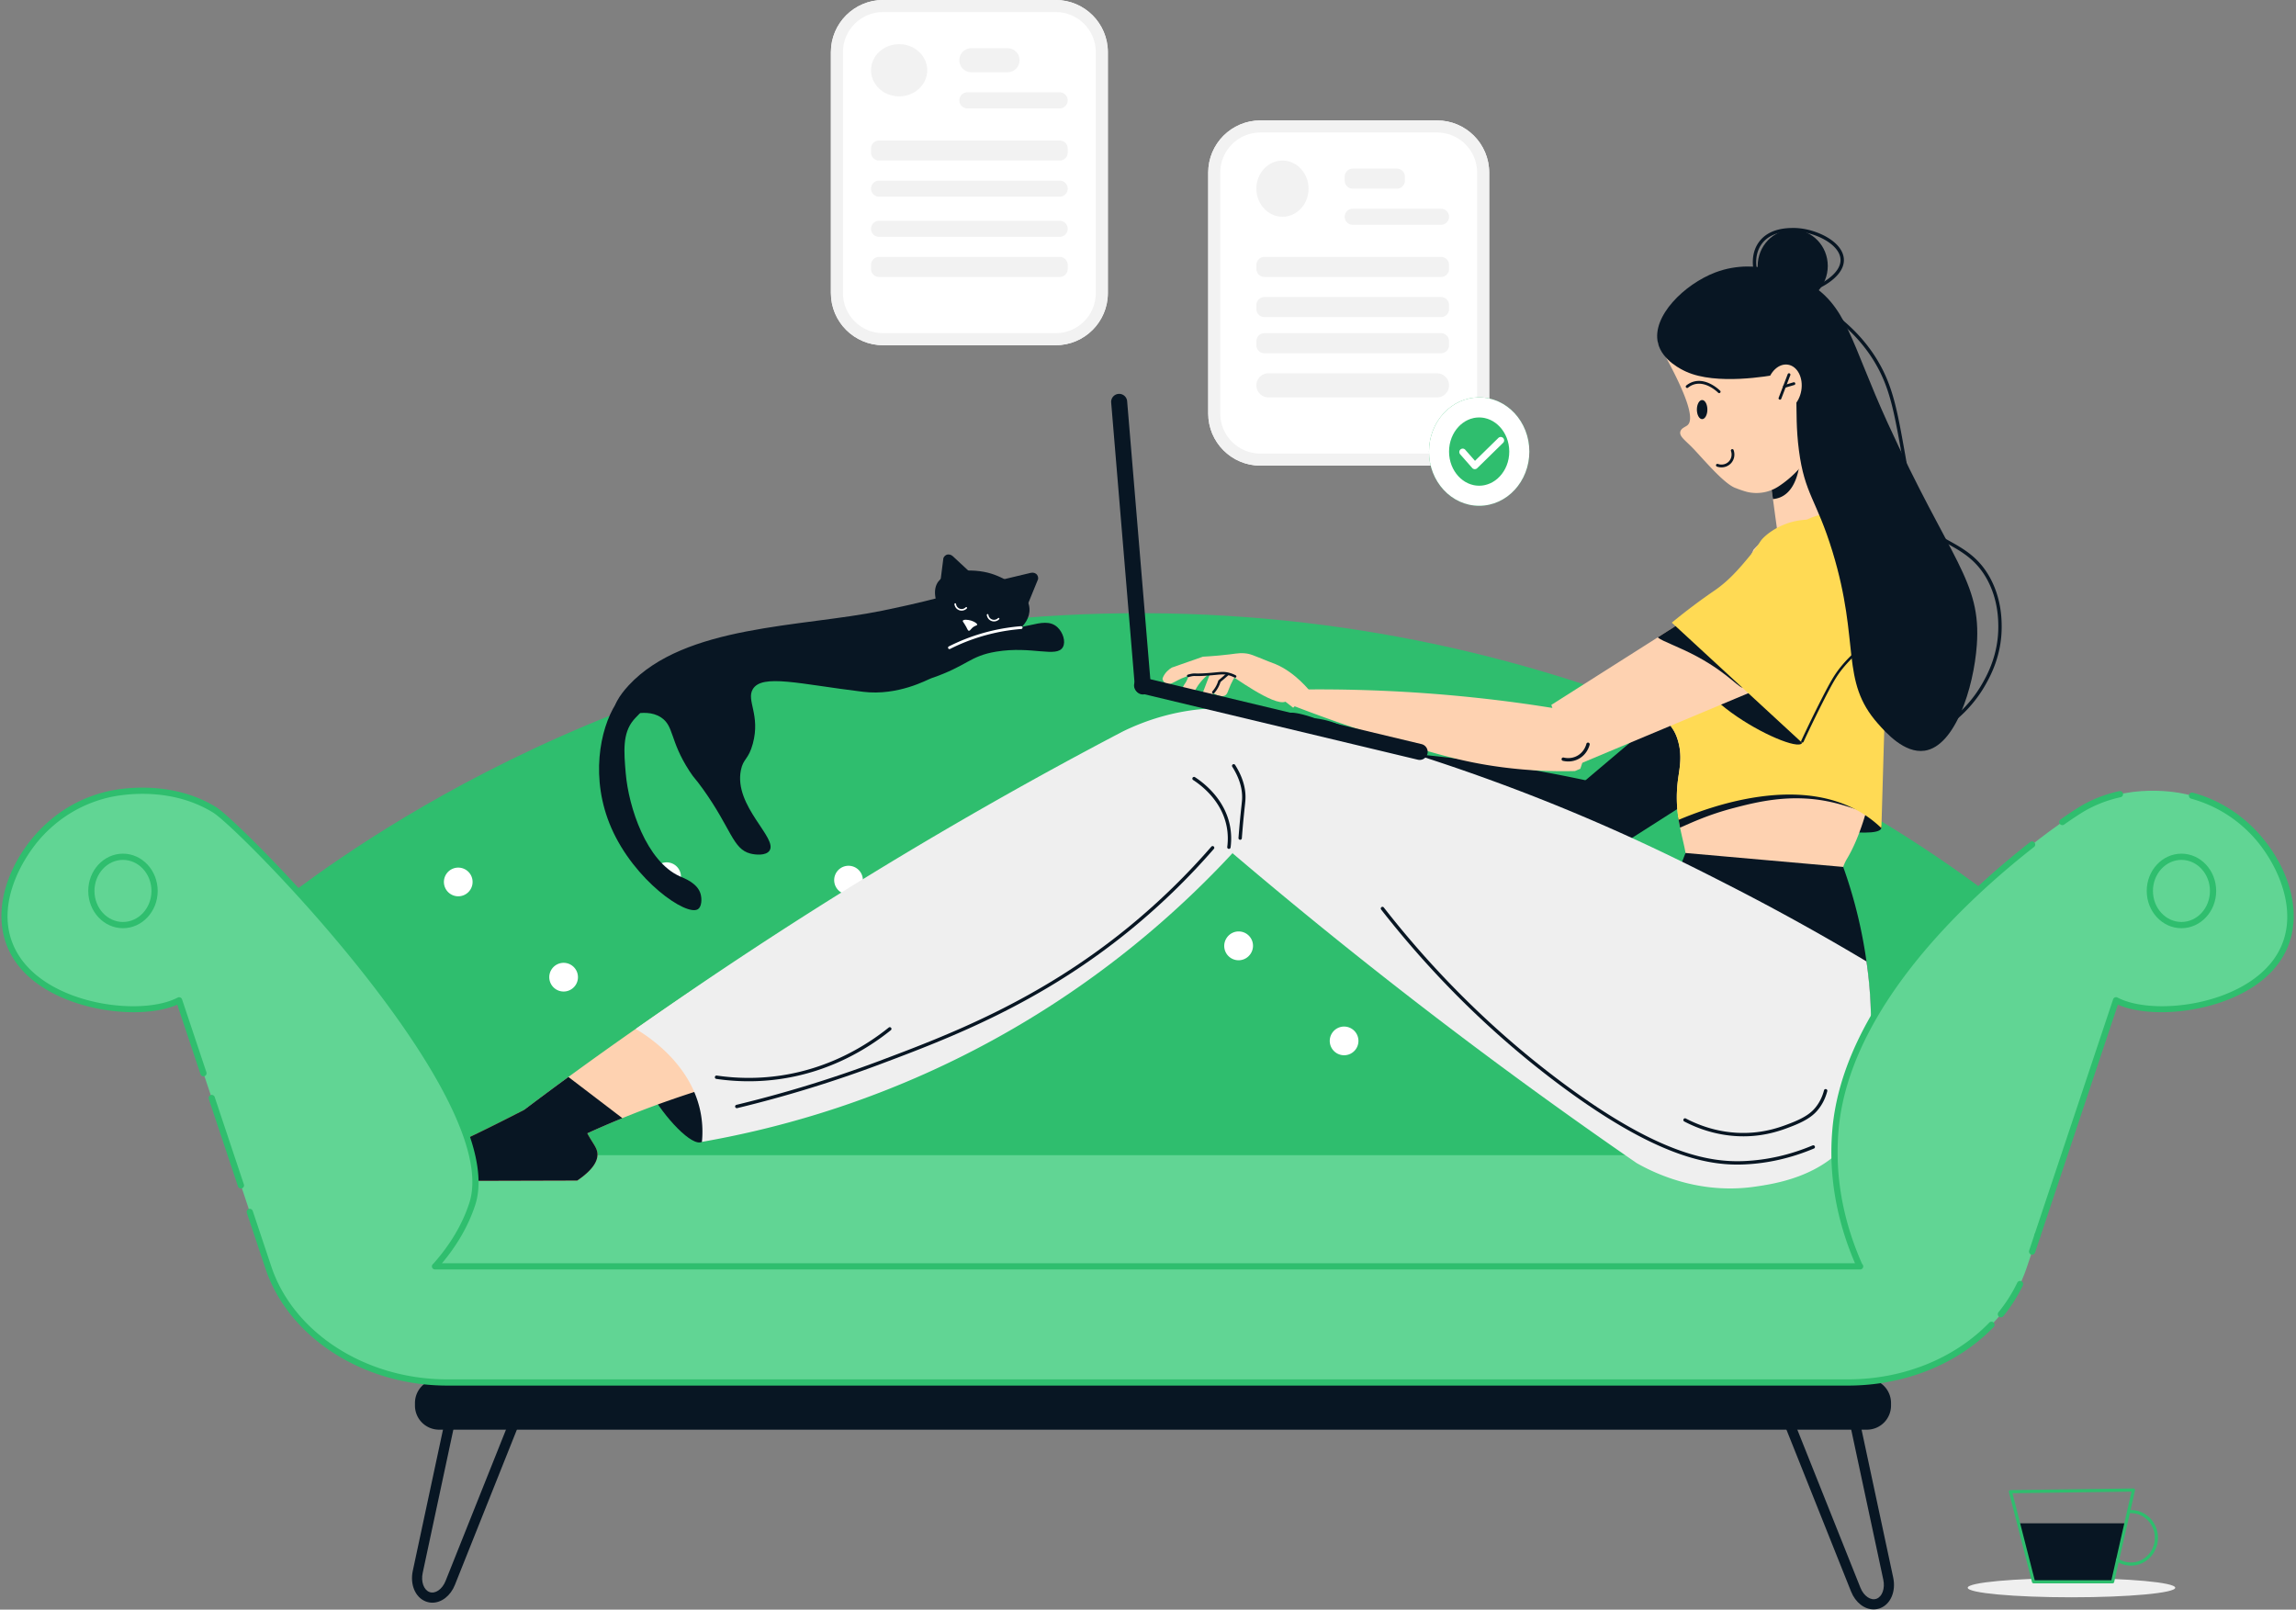 <svg xmlns="http://www.w3.org/2000/svg" width="572" height="401" viewBox="0 0 572 401"><rect x="0" y="0" width="572" height="401" fill="#808080" stroke="none"/><defs><clipPath id="nnofa"><path fill="#fff" d="M314 116c-7.18 0-13-5.82-13-13V43c0-7.18 5.82-13 13-13h44c7.18 0 13 5.82 13 13v60c0 7.18-5.82 13-13 13z"/></clipPath><clipPath id="nnofb"><path fill="#fff" d="M220 86c-7.18 0-13-5.82-13-13V13c0-7.18 5.82-13 13-13h43c7.18 0 13 5.82 13 13v60c0 7.18-5.82 13-13 13z"/></clipPath><clipPath id="nnofc"><path fill="#fff" d="M356 112.5c0-7.456 5.596-13.5 12.5-13.5s12.5 6.044 12.5 13.5-5.596 13.5-12.5 13.5-12.5-6.044-12.5-13.5z"/></clipPath></defs><g><g><g><g><path fill="#efefef" d="M541.914 395.54c0 1.316-11.573 2.382-25.85 2.382-14.278 0-25.852-1.066-25.852-2.381 0-1.316 11.574-2.382 25.851-2.382 14.278 0 25.851 1.066 25.851 2.382z"/></g><g><path fill="#081623" d="M529.629 379.487c-1.033 4.86-2.059 9.718-3.085 14.569H506.36l-3.48-14.57z"/></g><g><g><path fill="#2fbe6e" d="M501.36 371.992c9.885-.13 19.778-.26 29.663-.398l-.736 3.243c-.346 1.523-.69 3.044-1.038 4.563-.87 3.814-1.735 7.629-2.598 11.439l-.644 2.828h-19.094zm24.957 22.453a.39.39 0 0 0 .38-.302l.713-3.133c.863-3.809 1.728-7.622 2.599-11.436.347-1.52.691-3.042 1.037-4.565l.846-3.725a.389.389 0 0 0-.078-.33c-.074-.094-.178-.132-.307-.145-10.09.14-20.188.274-30.278.406l-.373.006a.388.388 0 0 0-.372.485l5.75 22.447a.39.39 0 0 0 .378.292z"/></g></g><g><g><path fill="#2fbe6e" d="M530.892 390.027a6.59 6.59 0 0 1-3.56-1.046.39.39 0 1 1 .42-.656c.944.604 2.03.924 3.14.924 3.275 0 5.939-2.758 5.939-6.147 0-3.386-2.664-6.141-5.939-6.141-.192 0-.383.01-.57.026a.39.39 0 0 1-.064-.776c.207-.017.421-.029.634-.029 3.704 0 6.717 3.104 6.717 6.92 0 3.818-3.013 6.925-6.717 6.925z"/></g></g></g><g><g><g><path fill="#2fbe6e" d="M493.777 326.725H74.085V221.427c22.578-16.717 99.198-69.144 211.369-68.668 110.295.47 185.53 51.791 208.323 68.668z"/></g><g><g><g><path fill="#fff" d="M117.118 221.722a3.572 3.572 0 1 1-5.908-4.017 3.572 3.572 0 0 1 5.908 4.017z"/></g><g><path fill="#fff" d="M143.377 245.432a3.573 3.573 0 1 1-5.91-4.017 3.573 3.573 0 0 1 5.91 4.017z"/></g><g><path fill="#fff" d="M169.03 220.416a3.573 3.573 0 1 1-5.909-4.02 3.573 3.573 0 0 1 5.91 4.02z"/></g></g><g><g><path fill="#fff" d="M214.348 221.267a3.573 3.573 0 1 1-5.91-4.02 3.573 3.573 0 0 1 5.91 4.02z"/></g><g><path fill="#fff" d="M240.608 244.977a3.573 3.573 0 1 1-5.91-4.02 3.573 3.573 0 0 1 5.91 4.02z"/></g><g><path fill="#fff" d="M266.26 219.96a3.572 3.572 0 1 1-5.909-4.017 3.572 3.572 0 0 1 5.91 4.017z"/></g></g><g><g><path fill="#fff" d="M311.55 237.612a3.573 3.573 0 1 1-5.909-4.017 3.573 3.573 0 0 1 5.91 4.017z"/></g><g><path fill="#fff" d="M337.809 261.322a3.573 3.573 0 1 1-5.91-4.018 3.573 3.573 0 0 1 5.91 4.018z"/></g><g><path fill="#fff" d="M360.378 237.867a3.573 3.573 0 1 1 .259-7.14 3.573 3.573 0 0 1-.259 7.14z"/></g></g></g></g><g><path fill="#61d594" d="M114.408 287.781h342.968a8.99 8.99 0 0 1 8.991 8.991v17.398a8.99 8.99 0 0 1-8.99 8.99H114.407a8.99 8.99 0 0 1-8.99-8.99v-17.398a8.99 8.99 0 0 1 8.99-8.99z"/></g></g><g><g><path fill="#081623" d="M215.044 172.344c-15.765-1.9-25.233-4.558-27.516-.627-1.635 2.817 1.953 6.375.025 13.547-1.07 3.981-2.38 3.647-2.976 6.6-1.809 8.983 9.34 16.97 7.102 20.084-.91 1.267-3.469 1.02-4.74.693-4.42-1.137-4.753-6.207-11.794-16.043-2.095-2.929-2.037-2.438-3.384-4.51-4.964-7.629-3.782-11.237-7.125-13.394-4.343-2.802-10.05.893-11.316-1.22-1.14-1.904 2.75-6.14 3.309-6.743 14.015-15.106 42.97-14.46 63.152-18.592 3.693-.756 7.058-1.526 7.058-1.526 2.713-.62 4.757-1.127 6.357-1.543 4.508-1.167 4.881-1.685 6.142-1.559 4.186.417 3.953 5.696 8.609 8.034 5.893 2.962 11.91-2.66 15.516.74 1.339 1.261 2.094 3.531 1.336 4.914-1.508 2.75-7.73-.33-16.598 1.134-6.717 1.109-7.147 3.537-16.184 6.629-1.013.347-8.242 4.434-16.973 3.382z"/></g><g><path fill="#081623" d="M155.893 192.677c.716 8.425 5.168 21.933 13.484 25.638 1.219.542 4.372 1.7 5.151 4.346.378 1.28.286 3.207-.63 3.824-2.83 1.904-15.877-7.113-21.607-20.253-5.316-12.192-2.86-24.557 1.11-30.858.978-1.553 3.261-5.178 5.344-4.745 1.298.27 2.299 2.072 2.307 3.662.011 2.245-1.962 3.575-3.227 5.09-2.78 3.327-2.395 7.849-1.932 13.296z"/></g><g><path fill="#081623" d="M256.458 152.393c-.42 4.519-6.711 7.791-11.764 7.325-7.517-.694-13.4-9.765-11.346-14.152 1.686-3.602 8.77-4.164 13.64-2.648 3.84 1.195 9.903 4.804 9.47 9.475z"/></g><g><path fill="#081623" d="M243.224 144.003l-9.081 1.975.88-6.925c.041-.112.23-.586.727-.812.52-.236 1.169-.107 1.632.331l5.842 5.43z"/></g><g><path fill="#081623" d="M249.036 144.557l6.933 6.192 2.643-6.46c.02-.118.09-.622-.232-1.065-.337-.462-.965-.669-1.583-.516l-7.76 1.849z"/></g><g><g><path fill="#fff" d="M247.632 154.812c-.172 0-.346-.025-.515-.075a1.822 1.822 0 0 1-1.278-1.534.202.202 0 0 1 .177-.225c.109-.01.212.066.225.177.068.564.458 1.033.993 1.193.493.15 1.033.01 1.405-.363a.203.203 0 0 1 .287.286c-.35.352-.818.541-1.294.541z"/></g></g><g><g><path fill="#fff" d="M239.568 152.126c-.171 0-.344-.025-.514-.075a1.825 1.825 0 0 1-1.278-1.535.202.202 0 0 1 .177-.225.209.209 0 0 1 .226.177c.068.565.457 1.034.992 1.194.495.15 1.033.01 1.405-.364a.201.201 0 0 1 .286 0c.08.079.08.207.001.286-.35.352-.818.542-1.295.542z"/></g></g><g><path fill="#fff" d="M243.441 155.64c-.03.145-.22.16-.563.326-1.01.49-1.091 1.211-1.51 1.167-.345-.037-.31-.527-1.143-1.78-.287-.43-.418-.564-.358-.711.147-.362 1.252-.286 2.046-.042.724.222 1.596.71 1.528 1.04z"/></g><g><g><path fill="#fff" d="M236.535 161.7a.35.35 0 0 1-.158-.66 48.451 48.451 0 0 1 4.139-1.854 48.868 48.868 0 0 1 13.858-3.19.355.355 0 0 1 .376.319.35.35 0 0 1-.32.376 48.114 48.114 0 0 0-13.66 3.144 47.339 47.339 0 0 0-4.078 1.828.353.353 0 0 1-.157.038z"/></g></g></g><g><g><g><path fill="#e1efef" d="M395.187 230.548a3.573 3.573 0 1 1-5.908-4.018 3.573 3.573 0 0 1 5.908 4.018z"/></g><g><path fill="#e1efef" d="M421.446 254.258a3.574 3.574 0 1 1-5.909-4.02 3.574 3.574 0 0 1 5.91 4.02z"/></g><g><path fill="#e1efef" d="M447.099 229.241a3.573 3.573 0 1 1-5.91-4.017 3.573 3.573 0 0 1 5.91 4.017z"/></g></g><g><g><path fill="#081623" d="M332.153 186.502l.68 3.933c8.53 3.9 15.783 6.841 21.104 8.898 12.28 4.747 19.847 7.63 30.165 9.606a117.831 117.831 0 0 0 19.257 2.07 34.255 34.255 0 0 0 2.976-14.014 368.682 368.682 0 0 0-28.66-5.89 368.895 368.895 0 0 0-45.522-4.603z"/></g><g><g><path fill="#081623" d="M439.431 157.999l9.94 22.92c1.412-.552 11.482-4.683 15.292-15.977 3.625-10.748-1.204-19.72-1.994-21.13-1.834-.157-10.047-.66-16.918 5.175-3.742 3.179-5.514 6.902-6.32 9.012z"/></g><g><path fill="#081623" d="M454.07 178.441c-17.063 10.882-34.12 21.775-51.176 32.658-2.7-5.52-5.392-11.03-8.091-16.551 7.984-6.752 15.978-13.501 23.963-20.253 1.549-1.307 3.099-2.622 4.64-3.93 5.61-4.736 11.22-9.479 16.823-14.216a55.735 55.735 0 0 0 2.287 5.794c3.346 7.266 7.747 12.683 11.554 16.498z"/></g></g><g><path fill="#081623" d="M338.254 192.862l-29.488-6.399c-2.197-4.355-1.653-6.103-1.052-6.877 2.753-3.542 15.353 2.22 18.18 3.547-3.346-2.334-5.534-4.465-5.132-5.236.395-.756 3.282-.213 6.856 1.05 1.993.23 5.554.919 9.214 3.315a21.08 21.08 0 0 1 5.132 4.752l-3.71 5.848z"/></g></g><g><path fill="#081623" d="M468.71 206.3c-.495 1.627-6.235 1.138-12.74.653-32.838-2.449-37.585-1.242-37.776-2.71-.419-3.214 21.836-12.775 39.843-5.615 4.915 1.954 11.232 5.837 10.673 7.672z"/></g><g><path fill="#081623" d="M170.405 265.965c4.976 7.213 6.864 17.185 4.468 18.497-2.399 1.313-9.3-5.932-13.116-12.776-2.974-5.335-5.79-13.508-3.666-14.938 2.05-1.381 8.487 3.672 12.314 9.217z"/></g><g><path fill="#fed2b1" d="M463.193 131.534c-6.723.81-13.447 1.618-20.179 2.436l-.698-5.012-.418-3.124-.205-1.506-.353-2.52-.279-1.972-.186-1.376-1.041-7.477a5898.1 5898.1 0 0 1 12.2-2.696l1.34 2.789a42883.52 42883.52 0 0 1 9.819 20.458z"/></g><g><path fill="#fed2b1" d="M469.677 172.168c-.804 13.007-3.502 31.535-9.427 41.585-.285.475-1.2 1.958-1.51 4.09-.56 3.783 5.302 16.558 6.096 21.69a140538.32 140538.32 0 0 1-54.48 29.058c9.489-33.623 10.75-48.802 9.555-56.095-.297-1.85-.877-3.916-1.354-6.31a36.792 36.792 0 0 1-.363-1.943c-.026-.16-.047-.33-.068-.5-.395-2.704-.563-5.793-.103-9.393.383-2.953 1.174-6.086-.072-10.101-1.154-3.71-2.917-3.921-4.16-7.503-2-5.767.278-11.282.632-12.109 2.064-4.797 5.625-6.371 9.586-9.62 3.969-3.25 8.939-8.66 12.821-18.057.5-.548 1.469-1.578 2.86-2.696 2.644-2.147 6.83-4.638 12.233-4.883.794-.035 4.835-.165 8.08 1.388 11.888 5.695 10.214 32.714 9.674 41.4z"/></g><g><path fill="#fb8c6a" d="M307.73 176.66l-2.977 31.102a1901.626 1901.626 0 0 1 43.13 33.06c48.446 38.26 66.159 56.12 89.505 52.901 9.921-1.367 17.397-6.064 21.61-9.19 2.084-3.512 8.698-15.652 5.757-30.851-3.082-15.93-74.654-51.933-98.972-60.047a804.929 804.929 0 0 0-58.053-16.975z"/></g><g><path fill="#fed2b1" d="M303.909 204.835c-.48.665-.975 1.362-1.505 2.077-6.557 8.894-17.167 21.353-32.828 32.795a104.409 104.409 0 0 1-4.641 3.237s-1.27.84-2.53 1.639c-16.907 10.66-66.557 21.362-66.557 21.362a238.81 238.81 0 0 0-19.773 5.12 245.45 245.45 0 0 0-21.025 7.49 245.315 245.315 0 0 0-8.744 3.783c-.193.084-.386.176-.571.26-5.07-2.017-10.139-4.043-15.216-6.06a908.159 908.159 0 0 1 11.088-8.24 927.542 927.542 0 0 1 71.937-47.616 925.255 925.255 0 0 1 66.237-35.964l.404-.202 23.724 20.32z"/></g><g><path fill="#fb8c6a" d="M143.81 294.099l-46.028.126c-1.303-.967-2.017-2.312-1.69-3.304.37-1.084 1.892-1.437 3.28-1.748 1.647-.379 2.959-.27 3.026-.27 1.925.152 8.987-2.53 28.12-12.366 4.414-.017 8.828-.025 13.241-.042a36.07 36.07 0 0 0 1.909 4.624c.218.445.437.849.639 1.219 1.48 2.698 2.446 3.564 2.53 5.078.084 1.513-.715 3.757-5.027 6.683z"/></g><g><path fill="#fb8c6a" d="M316.248 204.597c-7.028 4.288-10.05 4.167-11.495 3.165-.505-.352-.904-.87-1.676-.923-2.594-.178-4.803 5.22-5.15 5.044-.115-.059.032-.716.947-2.943l-19.1-24.228a44.348 44.348 0 0 1 15.527-6.982 44.09 44.09 0 0 1 12.43-1.07l8.517 27.937z"/></g><g><path fill="#081623" d="M155.05 278.563a230.96 230.96 0 0 0-8.743 3.775c1.48 2.698 2.446 3.564 2.53 5.078.084 1.513-.715 3.757-5.027 6.683l-46.028.126c-1.303-.967-2.017-2.312-1.69-3.304.37-1.084 1.892-1.437 3.28-1.748 1.647-.379 2.959-.27 3.026-.27 1.925.152 8.987-2.53 28.12-12.366a908.48 908.48 0 0 1 11.09-8.239c4.488 3.422 8.97 6.844 13.442 10.257z"/></g><g><path fill="#081623" d="M464.373 201.91c-.285.582-3.861-1.25-9.106-2.288-9.426-1.862-17.543.155-23.265 1.65-6.533 1.695-10.967 3.843-13.445 4.914a36.792 36.792 0 0 1-.363-1.943c-.026-.16-.047-.33-.068-.5 2.21-2.25 6.123-5.243 10.776-7.314 1.682-.754 13.19-5.68 25.371-1.128 5.675 2.118 10.433 5.904 10.1 6.609z"/></g><g><path fill="#ffda54" d="M470.404 148.148L468.71 206.3a28.296 28.296 0 0 0-3.454-2.838c-16.178-11.268-39.767-2.298-47.061.78a34.19 34.19 0 0 1-.172-9.892c.383-2.953 1.175-6.086-.072-10.102-1.154-3.71-2.916-3.92-4.16-7.502-1.998-5.768.279-11.282.632-12.11 2.064-4.796 5.625-6.37 9.586-9.619 3.969-3.25 8.939-8.66 12.821-18.057-3.681 8.95 9.533-10.108 19.884-8.916 7.537.868 13.875 13.717 13.69 20.104z"/></g><g><path fill="#081623" d="M448.923 185.142c-1.035 1.53-10.35-2.337-17.599-7.616-7.645-5.569-14.05-13.48-12.904-14.896 1.168-1.444 10.124 3.924 14.828 7.145 7.92 5.422 16.817 13.681 15.675 15.367z"/></g><g><path fill="#081623" d="M466.057 258.558c-17.083-10.979-34.157-21.95-51.24-32.93 1.185-3.06 2.371-6.11 3.557-9.171.05-.126.1-.26.15-.387.463-1.193.926-2.379 1.388-3.573 13.098 1.16 26.187 2.32 39.285 3.472a117.907 117.907 0 0 1 5.112 19.252c.63 3.514 1.118 7.23 1.42 11.122.009.05.017.11.017.16.336 4.262.412 8.298.311 12.055z"/></g><g><path fill="#efefef" d="M308.725 210.726c-13.397 14.741-35.95 35.86-69.12 52.438-24.868 12.43-47.75 18.331-64.732 21.298a25.43 25.43 0 0 0-.21-6.62c-2.083-12.593-13.245-19.703-16.288-21.512a1080.286 1080.286 0 0 1 121.163-74.01c9.73 9.468 19.458 18.937 29.187 28.406z"/></g><g><path fill="#efefef" d="M407.742 289.75a1246.403 1246.403 0 0 1-100.692-77.2l10.38-34.372a487.33 487.33 0 0 1 58.927 18.013c25.26 9.505 43.758 18.923 54.854 24.604a588.743 588.743 0 0 1 33.778 18.713 107.614 107.614 0 0 1 1.04 20.252c-.5 11.617-.751 17.727-4.764 23.539-6.792 9.838-19.2 11.625-24.1 12.33-14.103 2.03-25.203-3.483-29.423-5.879z"/></g><g><path fill="#efefef" d="M315.828 208.8a24.159 24.159 0 0 1-4.765 2.242c-8.667 2.97-16.722.141-20.036-1.26l-11.49-27.463c5.167-2.554 16.64-7.297 31.106-5.464a52.768 52.768 0 0 1 15.833 4.624c-3.55 9.107-7.1 18.214-10.648 27.322z"/></g><g><path fill="#fed2b1" d="M395.337 184.989a34.604 34.604 0 0 1-1.639 6.532c-.445.193-.891.378-1.337.563-4.472.118-10.76.017-18.2-.958-10.416-1.362-18.142-3.792-30.685-7.794a385.788 385.788 0 0 1-21.597-7.633c-.303-1.286-.606-2.59-.908-3.875a368.289 368.289 0 0 1 45.716 1.891c6.036.622 11.87 1.379 17.47 2.245 1.1.168 2.202.336 3.286.513 2.791.445 5.524.916 8.197 1.42a33.26 33.26 0 0 1-.303 7.096z"/></g><g><g><g><path fill="#fed2b1" d="M435.665 145.454l6.735 24.058c1.475-.355 12.012-3.081 17.32-13.754 5.052-10.156 1.485-19.7.895-21.204-1.797-.405-9.865-2.02-17.465 2.83-4.14 2.64-6.4 6.09-7.485 8.07z"/></g><g><path fill="#fed2b1" d="M447.394 167.697l-.269.118-.572.27-.555.226c-.176.076-.344.152-.52.219-17.563 7.373-35.133 14.72-52.686 22.084-.446.194-.892.379-1.337.564-1.656-5.187-3.312-10.383-4.968-15.578.016-.009.033-.025.05-.034.05-.033.11-.067.151-.092 8.769-5.566 17.529-11.122 26.289-16.68 1.714-1.084 3.43-2.177 5.136-3.261 6.196-3.935 12.4-7.869 18.596-11.803a55.35 55.35 0 0 0 1.48 6.053c2.328 7.641 5.943 13.602 9.196 17.906.009 0 .009.008.009.008z"/></g></g><g><path fill="#081623" d="M434.51 171.253c-.918.734-3.464-3.205-11.505-7.577-4.788-2.602-8.668-3.804-10.026-4.882 1.712-1.085 3.427-2.177 5.13-3.265.878-.054 3.696-.177 7.164 1.876 4.705 2.768 10.685 12.698 9.236 13.848z"/></g></g><g><path fill="#ffda54" d="M449.424 185.48L416.5 155.117a149.72 149.72 0 0 1 10.613-7.987c3.34-2.285 5.898-5.083 9.038-8.932 2.543-3.119 2.049-3.181 3.363-4.414 3.425-3.214 9.993-5.798 16.607-3.372 8.203 3.01 10.156 11.404 10.272 11.947-.677 7.064-2.52 17.096-7.69 27.993a83.2 83.2 0 0 1-9.278 15.128z"/></g><g><g><path fill="#081623" d="M449.023 184.997a.317.317 0 0 1-.287-.447 312.197 312.197 0 0 1 5.05-10.38c2.16-4.235 3.21-6.087 4.8-8.042a32.56 32.56 0 0 1 5.377-5.234.315.315 0 1 1 .385.498 31.91 31.91 0 0 0-5.273 5.134c-1.455 1.789-2.427 3.42-4.727 7.93a310.603 310.603 0 0 0-5.039 10.359.314.314 0 0 1-.286.182z"/></g></g><g><path fill="#081623" d="M448.515 112.837c-.006.898-.058 9.067-5.064 11.081-.398.16-.985.345-1.758.41l-.353-2.52a9.004 9.004 0 0 1-1.655-.038 27.23 27.23 0 0 1-2.362-.372c.986-.372 2.25-.855 3.738-1.562.92-.437 1.774-.85 2.39-1.246 3.61-2.325 4.09-7.496 4.748-7.364.314.063.318 1.264.316 1.611z"/></g><g><path fill="#fed2b1" d="M450.16 114.32c-.245.362-.507.721-.789 1.077a24.753 24.753 0 0 1-1.578 1.841 26.27 26.27 0 0 1-4.781 3.987 10.044 10.044 0 0 1-6.596 1.524 9.014 9.014 0 0 1-1.623-.33 27.21 27.21 0 0 1-2.258-.785c-2.71-.832-7.44-6.408-10.49-9.67-2.05-2.19-3.708-3.16-3.436-4.403.202-.917 1.282-1.186 1.808-1.641 1.535-1.33.714-6.298-7.369-20.469 1.5-9.162 8.797-16.449 18-17.678 9.187-1.227 18.503 3.493 22.285 11.828.315 7.587.64 15.176.963 22.774-.107 2.012-.626 6.89-4.135 11.945z"/></g><g><path fill="#081623" d="M422.742 102.035c0-1.315.586-2.381 1.308-2.381.723 0 1.308 1.066 1.308 2.38 0 1.316-.585 2.382-1.308 2.382-.722 0-1.308-1.066-1.308-2.381z"/></g><g><path fill="#081623" d="M492.486 160.669c-.776 10.785-5.451 25.267-13.02 26.347-5.01.715-9.584-4.45-11.614-6.741-9.547-10.78-4.31-19.906-11.323-42.855-3.98-13.02-6.93-14.22-8.37-25.262-1.384-10.621.521-17.306-2.456-18.841-.816-.422-1.622-.255-2.512-.095-2.633.472-15.569 2.796-23.12-.631-.904-.41-5.957-2.704-7.023-7.14-1.597-6.643 6.577-14.657 14.31-17.59 10.76-4.081 21.083 1.536 22.5 2.306 10.27 5.584 11.142 14.877 20.374 35.104 15.763 34.536 23.402 39.436 22.254 55.398z"/></g><g><g><path fill="#fed2b1" d="M443.52 102.31c-2.351-.4-3.82-3.29-3.28-6.455.54-3.164 2.882-5.404 5.233-5.003 2.35.4 3.818 3.29 3.279 6.455-.54 3.164-2.882 5.404-5.233 5.003z"/></g><g><g><path fill="#081623" d="M443.44 99.568a.349.349 0 0 1-.326-.473l2.264-5.904a.35.35 0 0 1 .652.25l-2.265 5.903a.348.348 0 0 1-.325.224z"/></g></g><g><g><path fill="#081623" d="M444.572 96.617a.35.35 0 0 1-.1-.683l2.36-.699a.35.35 0 0 1 .198.67l-2.359.698a.378.378 0 0 1-.1.014z"/></g></g></g><g><g><path fill="#081623" d="M428.293 97.936a.349.349 0 0 1-.246-.102c-.306-.302-3.077-2.936-5.992-2.069a4.445 4.445 0 0 0-1.525.818.349.349 0 0 1-.439-.542 5.132 5.132 0 0 1 1.765-.944c3.3-.982 6.345 1.91 6.682 2.242a.348.348 0 0 1-.245.597z"/></g></g><g><g><path fill="#081623" d="M428.866 116.43a3.31 3.31 0 0 1-1.133-.199.348.348 0 1 1 .238-.655c.996.362 2.12.088 2.797-.678.597-.675.778-1.641.474-2.522a.35.35 0 1 1 .66-.228c.386 1.118.151 2.349-.612 3.212a3.233 3.233 0 0 1-2.424 1.07z"/></g></g><g><g><path fill="#081623" d="M183.56 276.07a.421.421 0 0 1-.099-.83 304.84 304.84 0 0 0 35.54-10.913c16.743-6.296 39.673-14.919 62.371-33.558a169.984 169.984 0 0 0 20.407-19.848.42.42 0 0 1 .635.552 170.852 170.852 0 0 1-20.508 19.945c-22.806 18.728-45.811 27.38-62.609 33.696a305.438 305.438 0 0 1-35.638 10.944.408.408 0 0 1-.1.012z"/></g></g><g><g><path fill="#081623" d="M432.82 290.123c-8.566 0-21.367-2.813-44.105-19.741-16.532-12.308-31.549-27.042-44.636-43.794a.42.42 0 1 1 .663-.518c13.04 16.694 28.004 31.375 44.475 43.637 24.216 18.029 36.986 19.91 45.407 19.534 5.713-.255 11.416-1.564 16.95-3.891a.42.42 0 1 1 .326.775c-5.627 2.365-11.427 3.696-17.238 3.955-.593.026-1.206.043-1.843.043z"/></g></g><g><g><path fill="#081623" d="M306.16 211.477a.42.42 0 0 1-.417-.474c.223-1.71.177-3.408-.136-5.051-1.229-6.425-6.258-10.277-8.363-11.636a.42.42 0 1 1 .456-.706c2.197 1.417 7.443 5.44 8.732 12.184.331 1.73.38 3.52.144 5.317a.42.42 0 0 1-.416.366z"/></g></g><g><g><path fill="#081623" d="M308.962 209.213c-.263-.019-.437-.22-.42-.452a235.597 235.597 0 0 1 .735-7.952c.12-1.104.176-1.608.175-2.244-.003-2.445-.83-4.985-2.457-7.552a.42.42 0 1 1 .71-.45c1.714 2.703 2.585 5.395 2.587 8 .001.683-.055 1.201-.18 2.337-.076.704-.18 1.65-.312 3.03a238.767 238.767 0 0 0-.42 4.894.42.42 0 0 1-.418.389z"/></g></g><g><g><path fill="#081623" d="M484.524 181.353a.42.42 0 0 1-.236-.769c4.004-2.715 7.35-6.348 9.676-10.506 1.075-1.918 3.927-7.014 3.871-14.083-.013-1.627-.053-6.578-2.752-11.573-2.665-4.93-6.365-6.99-9.944-8.983-3.67-2.043-7.137-3.973-9.4-8.689-.746-1.551-.767-2.297-.81-3.782-.044-1.544-.11-3.879-1-8.882-1.857-10.433-2.878-16.176-5.752-21.794-3.388-6.62-8.896-12.22-16.374-16.643a.42.42 0 0 1 .428-.724c7.617 4.505 13.233 10.22 16.695 16.984 2.93 5.73 3.96 11.517 5.829 22.023.902 5.072.97 7.443 1.015 9.013.04 1.45.058 2.05.726 3.441 2.149 4.475 5.502 6.343 9.053 8.319 3.683 2.051 7.492 4.172 10.273 9.318 2.799 5.179 2.84 10.287 2.854 11.966.058 7.29-2.874 12.528-3.978 14.5-2.389 4.271-5.826 8.003-9.938 10.791a.42.42 0 0 1-.236.073z"/></g></g><g><path fill="#081623" d="M437.894 66.25c0-4.992 3.908-9.038 8.73-9.038 4.82 0 8.729 4.046 8.729 9.038 0 4.99-3.909 9.037-8.73 9.037-4.821 0-8.73-4.046-8.73-9.037z"/></g><g><g><path fill="#081623" d="M453.272 71.714a.42.42 0 0 1-.186-.798c.891-.437 5.344-2.784 5.44-6.01.035-1.162-.486-2.304-1.548-3.392-2.217-2.27-6.511-3.892-10.22-3.881-1.421.008-5.747.033-7.991 3.32-1.626 2.38-1.28 5.173-1.057 6.263a.42.42 0 1 1-.823.17c-.245-1.196-.622-4.26 1.186-6.907 2.493-3.651 7.15-3.678 8.681-3.687h.077c3.894 0 8.402 1.732 10.749 4.136 1.21 1.239 1.827 2.623 1.786 4.004-.108 3.614-4.55 6.072-5.909 6.74a.429.429 0 0 1-.185.042z"/></g></g><g><g><path fill="#081623" d="M186.53 269.366c-2.688 0-5.386-.196-8.075-.587a.42.42 0 0 1-.355-.476.414.414 0 0 1 .476-.356c5.297.77 10.63.77 15.851 0 12.26-1.808 21.44-7.502 26.98-11.961a.42.42 0 0 1 .527.656c-5.622 4.522-14.937 10.301-27.384 12.137-2.65.391-5.33.587-8.02.587z"/></g></g><g><g><path fill="#081623" d="M434.332 283.08c-6.343 0-11.494-1.993-14.736-3.696a.42.42 0 1 1 .391-.744c3.256 1.71 8.479 3.731 14.929 3.594 5.226-.103 9.056-1.599 11.344-2.493 3.727-1.456 5.12-2.737 5.993-3.798 1.012-1.232 1.739-2.685 2.16-4.322a.422.422 0 0 1 .511-.302.42.42 0 0 1 .303.512c-.452 1.755-1.233 3.318-2.325 4.646-.94 1.145-2.43 2.52-6.336 4.047-2.34.914-6.256 2.445-11.634 2.551-.201.004-.402.006-.6.006z"/></g></g><g><g><path fill="#081623" d="M390.696 189.696c-.588 0-1.063-.09-1.34-.16a.42.42 0 1 1 .203-.815c.541.136 1.957.36 3.406-.45 1.63-.91 2.134-2.493 2.249-2.956a.42.42 0 1 1 .816.202c-.136.547-.73 2.412-2.655 3.49-.966.539-1.917.689-2.679.689z"/></g></g><g><g><path fill="#fed2b1" d="M305.475 167.184l-3.196 5.538c1.669.91 2.498.785 2.947.511.602-.368.663-1.061 1.394-2.718.389-.88.795-1.552 1.069-1.972l-.786-1.362-1.428.003z"/></g><g><path fill="#fed2b1" d="M299.26 173.597c.03.085.097.24.25.365.329.27.752.157.8.144a6.983 6.983 0 0 0 1.766-1.188c1.26-1.163 1.775-2.511 1.987-3.216l2.056-1.764a5.212 5.212 0 0 0-2.022-.538 5.268 5.268 0 0 0-2.697.578l-2.14 5.619z"/></g><g><g><path fill="#081623" d="M302.276 172.764a.316.316 0 0 1-.236-.525 6.96 6.96 0 0 0 1.456-2.624.314.314 0 0 1 .097-.149l2.056-1.764a.316.316 0 0 1 .445.034.316.316 0 0 1-.034.445l-1.987 1.704a7.597 7.597 0 0 1-1.562 2.774.318.318 0 0 1-.235.105z"/></g></g><g><path fill="#fed2b1" d="M320.24 174.808l1.927 1.5 4.233-4.06s-3.634-4.711-8.609-6.79c-.636-.267-.712-.259-1.785-.688-3.965-1.581-4.465-1.882-5.919-2.016-1.644-.152-2.17.16-6.357.547-1.703.158-3.107.245-4.048.294l-7.743 2.713c-.632.382-1.732 1.19-2.278 2.596-.16.415.26 1.042.77 1.35 1.269.77 2.738-1.191 6.115-1.997 1.362-.324.789.075 5.193-.307 2.304-.2 3.096-.364 4.38-.012.65.178 11.188 8.106 14.12 6.87z"/></g><g><path fill="#fed2b1" d="M294.112 174.334c.782.465 2.47-.165 3.474-2.067a12.424 12.424 0 0 1 3.474-4.261 9.629 9.629 0 0 0-4.99.376 5.784 5.784 0 0 1-.93 2.01c-.577.795-1.612 3.595-1.028 3.942z"/></g><g><g><g><path fill="#081623" d="M307.703 168.83a.317.317 0 0 1-.15-.038 6.814 6.814 0 0 0-1.507-.58c-1.025-.282-1.73-.215-3.273-.069l-.995.09c-2.382.208-3.327.188-3.894.175-.483-.01-.663-.014-1.254.126-.179.043-.352.088-.519.138a.315.315 0 1 1-.176-.606c.178-.052.36-.1.55-.145.67-.16.917-.155 1.412-.144.552.013 1.477.033 3.826-.171l.99-.09c1.574-.15 2.365-.224 3.5.087.335.093.958.264 1.64.635a.314.314 0 0 1-.15.592z"/></g></g></g></g><g><g><path fill="#081623" d="M284.89 172.995a1.996 1.996 0 0 1-2.155-1.824l-5.907-70.863a1.996 1.996 0 1 1 3.978-.33l5.908 70.861a1.996 1.996 0 0 1-1.823 2.156z"/></g><g><path fill="#081623" d="M282.582 170.299a1.996 1.996 0 0 1 2.407-1.477l69.154 16.553a1.995 1.995 0 1 1-.93 3.883l-69.154-16.553a1.997 1.997 0 0 1-1.477-2.406z"/></g></g></g><g><g><g><g><g><path fill="#081623" d="M106.97 396.6c-1.411-.543-2.128-2.581-1.667-4.738l11.66-54.508c.332-1.552 1.238-2.907 2.364-3.535.462-.257 1.171-.506 1.93-.233l8.836 3.166c.776.278 1.215.95 1.448 1.467.556 1.233.538 2.844-.046 4.308l-20.496 51.341c-.83 2.082-2.6 3.285-4.029 2.733zm6.37-1.797l20.497-51.341c.833-2.087.835-4.435.003-6.279-.612-1.36-1.64-2.356-2.896-2.805l-8.836-3.166c-1.286-.461-2.71-.318-4.007.404-1.77.986-3.118 2.934-3.605 5.21l-11.66 54.509c-.729 3.413.628 6.617 3.227 7.619.543.21 1.099.31 1.653.31 2.28 0 4.522-1.697 5.625-4.46z"/></g></g><g><g><path fill="#081623" d="M453.912 335.141c.491 0 .929.174 1.248.352 1.127.627 2.034 1.982 2.366 3.535l11.658 54.508c.462 2.157-.254 4.194-1.667 4.738-1.426.55-3.196-.65-4.028-2.733l-20.496-51.34c-.584-1.465-.602-3.076-.046-4.31.233-.515.672-1.188 1.447-1.465l8.837-3.166c.233-.085.462-.119.68-.119zm12.859 65.795c.554 0 1.11-.1 1.653-.308 2.6-1.002 3.957-4.206 3.227-7.62l-11.66-54.508c-.486-2.277-1.834-4.225-3.604-5.211-1.297-.721-2.72-.865-4.007-.404l-8.836 3.166c-1.255.45-2.284 1.446-2.897 2.805-.83 1.844-.83 4.192.004 6.28l20.496 51.341c1.104 2.764 3.344 4.459 5.624 4.459z"/></g></g></g><g><path fill="#081623" d="M109.379 356.163a6 6 0 0 1-6-6v-.652a6 6 0 0 1 6-6h355.73a6 6 0 0 1 6 6v.652a6 6 0 0 1-6 6z"/></g><g><g><path fill="#61d594" d="M561.487 207.47c-1.763-1.848-7.095-7.278-16.533-9.54-1.686-.403-14.9-3.365-26.621 3.816-7.19 4.404-57.54 39.393-61.063 79.658-1.229 14.038 2.389 25.835 5.991 33.938l.075.067.074.069H108.377c.05-.043.1-.094.151-.137 4.843-5.434 7.572-10.674 9.106-15.335 8.795-26.719-56.99-93.86-64.179-98.263-11.72-7.176-24.935-4.213-26.624-3.813-9.441 2.262-14.771 7.691-16.537 9.538-7.02 7.362-13.316 21.25-5.598 31.96 8.717 12.113 31.172 14.367 39.923 9.781 7.382 22.087 14.763 44.181 22.144 66.269.033.095.065.192.097.289 5.658 16.948 23.852 28.637 44.555 28.637h348.953c20.702 0 38.889-11.685 44.553-28.631l22.252-66.577c8.75 4.596 31.197 2.348 39.919-9.767 7.711-10.712 1.418-24.6-5.605-31.959z"/></g><g><g><g><path fill="#2fbe6e" d="M463.41 316.253H108.378a.776.776 0 0 1-.504-1.366l.104-.092c4.185-4.703 7.186-9.76 8.92-15.032 4.55-13.82-11.61-38.504-25.968-56.778-16.11-20.503-34.45-38.48-37.878-40.58-11.087-6.788-23.638-4.29-26.041-3.72-6.233 1.493-11.669 4.628-16.155 9.319-5.485 5.753-13.701 19.63-5.53 30.97 8.337 11.585 30.163 14.144 38.935 9.547a.774.774 0 0 1 1.095.442l6.076 18.18a.776.776 0 0 1-1.471.492l-5.797-17.347c-9.695 4.28-31.59 1.414-40.096-10.406-7.615-10.568-2.4-24.488 5.667-32.95 4.696-4.91 10.387-8.192 16.916-9.756 2.51-.594 15.606-3.2 27.21 3.907 6.159 3.77 73.652 71.396 64.512 99.166-1.664 5.055-4.44 9.91-8.264 14.453h352.026c-4.717-10.993-6.613-22.212-5.637-33.366 2.697-30.815 32.033-58.06 49.279-71.558a.775.775 0 1 1 .957 1.221c-17.05 13.343-46.044 40.241-48.69 70.472-.977 11.16.995 22.4 5.86 33.407.265.238.347.578.232.878a.776.776 0 0 1-.724.497z"/></g></g><g><g><path fill="#2fbe6e" d="M513.79 205.558a.776.776 0 0 1-.447-1.411c2.532-1.78 4.05-2.735 4.584-3.062 3.017-1.849 6.384-3.191 10.01-3.991a.776.776 0 1 1 .334 1.514c-3.456.763-6.664 2.042-9.533 3.8-.522.319-2.007 1.253-4.502 3.008a.777.777 0 0 1-.446.142z"/></g></g><g><g><path fill="#2fbe6e" d="M507.619 308.476a.775.775 0 0 1-.735-1.021l19.553-58.504a.775.775 0 0 1 1.096-.44c8.766 4.603 30.587 2.052 38.93-9.536 7.578-10.527.84-24.288-5.537-30.97-4.199-4.4-9.26-7.44-15.038-9.033a.776.776 0 0 1 .413-1.496c6.054 1.67 11.353 4.852 15.747 9.459 8.07 8.454 13.287 22.37 5.673 32.947-8.512 11.824-30.404 14.683-40.092 10.396l-19.275 57.669a.776.776 0 0 1-.735.53z"/></g></g><g><g><path fill="#2fbe6e" d="M506.254 312.56a.776.776 0 0 1-.736-1.022l1.365-4.083a.777.777 0 0 1 1.471.492l-1.364 4.082a.776.776 0 0 1-.736.53z"/></g></g><g><g><path fill="#2fbe6e" d="M498.48 328.171a.777.777 0 0 1-.602-1.264 37.088 37.088 0 0 0 4.696-7.397.777.777 0 0 1 1.4.669 38.74 38.74 0 0 1-4.89 7.705.775.775 0 0 1-.604.287z"/></g></g><g><g><path fill="#2fbe6e" d="M460.368 345.18H111.415c-20.933 0-39.557-11.994-45.29-29.168l-4.629-13.85a.775.775 0 1 1 1.471-.491l4.628 13.848c5.526 16.551 23.545 28.11 43.82 28.11h348.953c13.686 0 26.518-5.15 35.208-14.128a.775.775 0 1 1 1.115 1.079c-8.981 9.278-22.22 14.6-36.323 14.6z"/></g></g><g><g><path fill="#2fbe6e" d="M60.02 296.076a.776.776 0 0 1-.735-.53l-7.267-21.75a.776.776 0 1 1 1.472-.491l7.266 21.75a.776.776 0 0 1-.735 1.021z"/></g></g></g></g></g><g><g><path fill="#2fbe6e" d="M37.733 221.95c0 4.265-3.185 7.734-7.1 7.734-3.914 0-7.1-3.47-7.1-7.733s3.186-7.733 7.1-7.733c3.915 0 7.1 3.47 7.1 7.733zm1.552 0c0-5.118-3.882-9.282-8.651-9.282-4.77 0-8.65 4.164-8.65 9.283 0 5.12 3.88 9.283 8.65 9.283 4.77 0 8.65-4.163 8.65-9.283z"/></g></g><g><g><path fill="#2fbe6e" d="M550.562 221.95c0 4.265-3.185 7.734-7.1 7.734-3.915 0-7.1-3.47-7.1-7.733s3.185-7.733 7.1-7.733c3.915 0 7.1 3.47 7.1 7.733zm1.552 0c0-5.118-3.882-9.282-8.652-9.282s-8.65 4.164-8.65 9.283c0 5.12 3.88 9.283 8.65 9.283 4.77 0 8.652-4.163 8.652-9.283z"/></g></g></g></g><g><g><path fill="#fff" d="M314 116c-7.18 0-13-5.82-13-13V43c0-7.18 5.82-13 13-13h44c7.18 0 13 5.82 13 13v60c0 7.18-5.82 13-13 13z"/><path fill="none" stroke="#f2f2f2" stroke-miterlimit="20" stroke-width="6" d="M314 116c-7.18 0-13-5.82-13-13V43c0-7.18 5.82-13 13-13h44c7.18 0 13 5.82 13 13v60c0 7.18-5.82 13-13 13z" clip-path="url(&quot;#nnofa&quot;)"/></g><g><path fill="#f2f2f2" d="M313 47c0-3.866 2.91-7 6.5-7s6.5 3.134 6.5 7-2.91 7-6.5 7-6.5-3.134-6.5-7z"/></g><g><path fill="#f2f2f2" d="M337 47a2 2 0 0 1-2-2v-1a2 2 0 0 1 2-2h11a2 2 0 0 1 2 2v1a2 2 0 0 1-2 2z"/></g><g><path fill="#f2f2f2" d="M337 56a2 2 0 1 1 0-4h22a2 2 0 1 1 0 4z"/></g><g><path fill="#f2f2f2" d="M315 69a2 2 0 0 1-2-2v-1a2 2 0 0 1 2-2h44a2 2 0 0 1 2 2v1a2 2 0 0 1-2 2z"/></g><g><path fill="#f2f2f2" d="M315 79a2 2 0 0 1-2-2v-1a2 2 0 0 1 2-2h44a2 2 0 0 1 2 2v1a2 2 0 0 1-2 2z"/></g><g><path fill="#f2f2f2" d="M315 88a2 2 0 0 1-2-2v-1a2 2 0 0 1 2-2h44a2 2 0 0 1 2 2v1a2 2 0 0 1-2 2z"/></g><g><path fill="#f2f2f2" d="M316 99a3 3 0 0 1 0-6h42a3 3 0 0 1 0 6z"/></g></g><g><g><path fill="#fff" d="M220 86c-7.18 0-13-5.82-13-13V13c0-7.18 5.82-13 13-13h43c7.18 0 13 5.82 13 13v60c0 7.18-5.82 13-13 13z"/><path fill="none" stroke="#f2f2f2" stroke-miterlimit="20" stroke-width="6" d="M220 86c-7.18 0-13-5.82-13-13V13c0-7.18 5.82-13 13-13h43c7.18 0 13 5.82 13 13v60c0 7.18-5.82 13-13 13z" clip-path="url(&quot;#nnofb&quot;)"/></g><g><path fill="#f2f2f2" d="M217 17.5c0-3.59 3.134-6.5 7-6.5s7 2.91 7 6.5-3.134 6.5-7 6.5-7-2.91-7-6.5z"/></g><g><path fill="#f2f2f2" d="M242 18a3 3 0 0 1 0-6h9a3 3 0 0 1 0 6z"/></g><g><path fill="#f2f2f2" d="M241 27a2 2 0 1 1 0-4h23a2 2 0 1 1 0 4z"/></g><g><path fill="#f2f2f2" d="M219 40a2 2 0 0 1-2-2v-1a2 2 0 0 1 2-2h45a2 2 0 0 1 2 2v1a2 2 0 0 1-2 2z"/></g><g><path fill="#f2f2f2" d="M219 49a2 2 0 1 1 0-4h45a2 2 0 1 1 0 4z"/></g><g><path fill="#f2f2f2" d="M219 59a2 2 0 1 1 0-4h45a2 2 0 1 1 0 4z"/></g><g><path fill="#f2f2f2" d="M219 69a2 2 0 0 1-2-2v-1a2 2 0 0 1 2-2h45a2 2 0 0 1 2 2v1a2 2 0 0 1-2 2z"/></g></g><g><g><path fill="#2fbe6e" d="M356 112.5c0-7.456 5.596-13.5 12.5-13.5s12.5 6.044 12.5 13.5-5.596 13.5-12.5 13.5-12.5-6.044-12.5-13.5z"/><path fill="none" stroke="#fff" stroke-miterlimit="20" stroke-width="10" d="M356 112.5c0-7.456 5.596-13.5 12.5-13.5s12.5 6.044 12.5 13.5-5.596 13.5-12.5 13.5-12.5-6.044-12.5-13.5z" clip-path="url(&quot;#nnofc&quot;)"/></g><g><g><path fill="#fff" d="M367.416 116.88h-.03a.846.846 0 0 1-.606-.287l-3.025-3.437a.848.848 0 0 1 1.273-1.12l2.434 2.766 5.823-5.7a.847.847 0 1 1 1.186 1.212l-6.462 6.325a.847.847 0 0 1-.593.242z"/></g></g></g></g></svg>